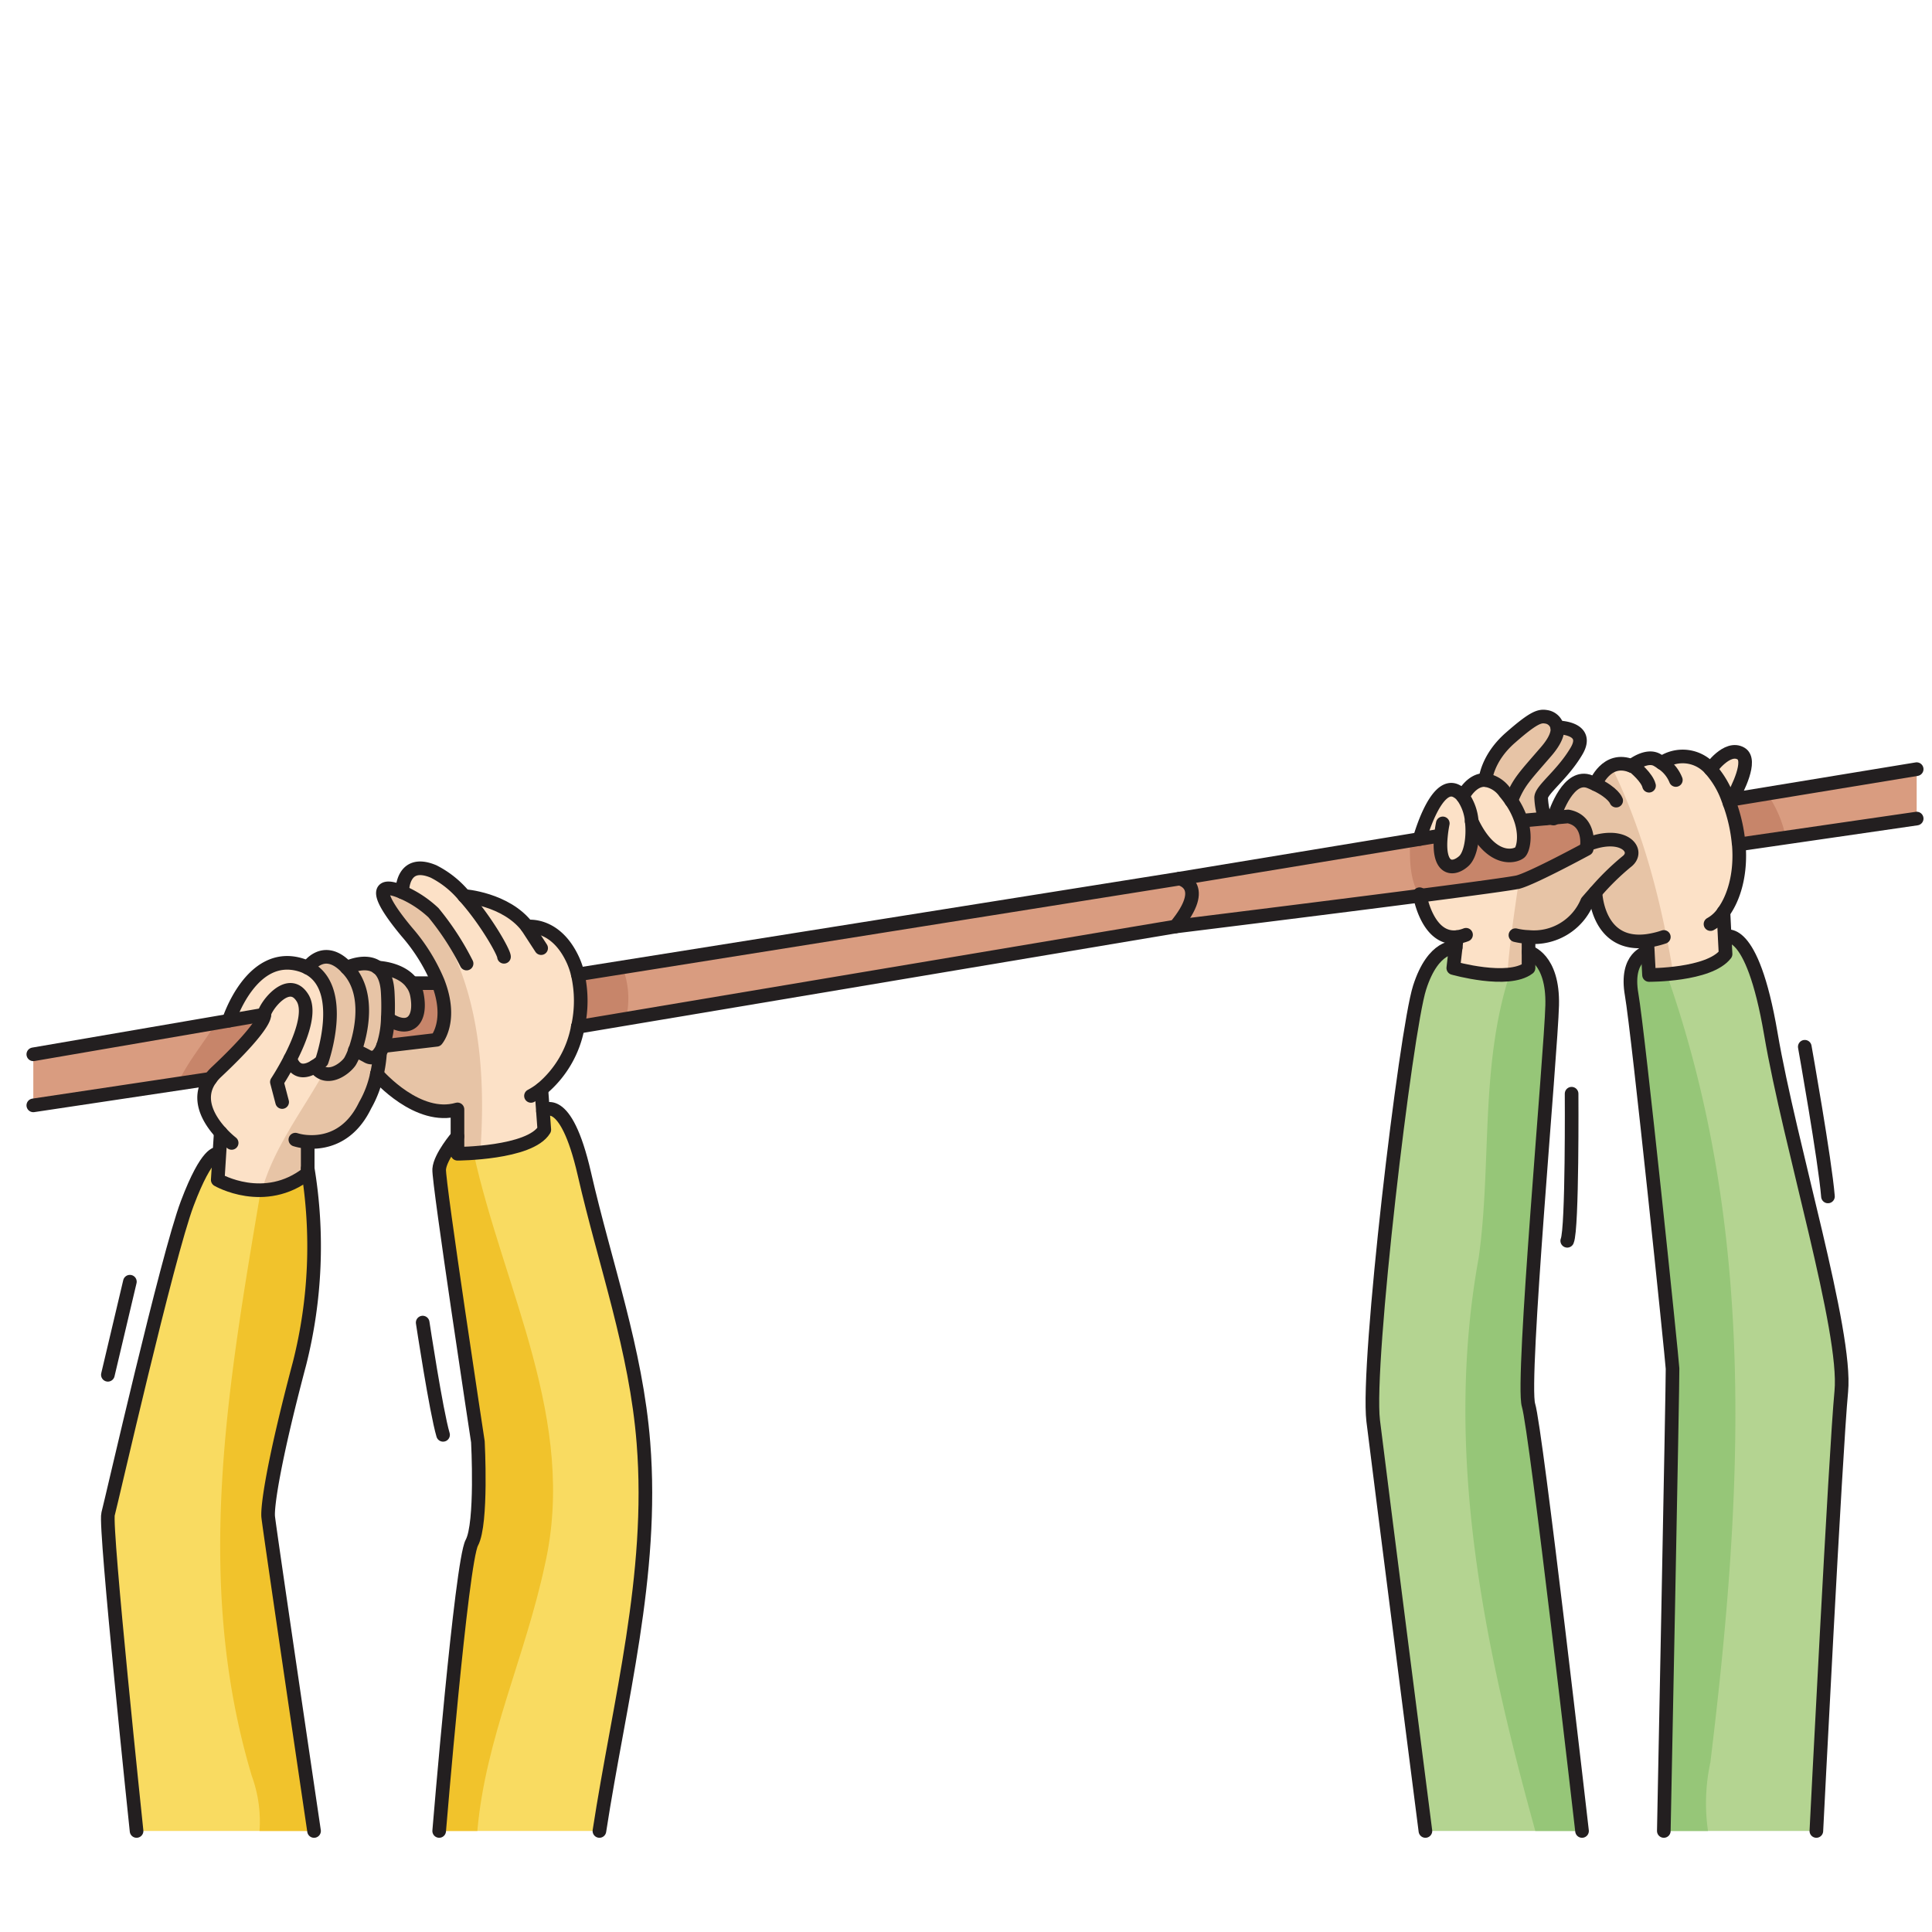 <svg id="Layer_1" data-name="Layer 1" xmlns="http://www.w3.org/2000/svg" width="100mm" height="100mm" viewBox="0 0 283.465 283.465">
  <title>Name</title>
  <g>
    <g>
      <path d="M79.427,159.811l.23,3.22.2,2.72c-2.12,3.49-12.74,3.53-12.74,3.53v-6.51c-5.79,1.68-11.53-4.84-11.82-5.16v-.01a19.423,19.423,0,0,0,.44-2.91l-.14-.1a3.645,3.645,0,0,0,.6-1.1l7.86-.93s2.44-2.82.17-8.56a26.933,26.933,0,0,0-4.54-7.27c-5.55-6.68-3.53-7.08-.67-5.83,0,0-.13-5.02,4.59-3.04a14.154,14.154,0,0,1,4.5,3.6s6.1.42,9.24,4.5c0,0,4.22-.68,6.77,5.02a11.61,11.61,0,0,1,.66,1.99,17.627,17.627,0,0,1,.01,7.69h-.01A15.451,15.451,0,0,1,79.427,159.811Z" fill="#fce1c7"/>
      <path d="M56.2,153.491a3.645,3.645,0,0,1-.6,1.1,1.254,1.254,0,0,1-1.71.39,17.647,17.647,0,0,0-1.8-.87c.98-2.76,2.09-8.14-.74-11.59-.16-.19-.31-.37-.47-.53,0,0,2.77-1.39,4.56-.02.76.6,1.35,1.7,1.45,3.65a34.849,34.849,0,0,1,.01,3.82A14.065,14.065,0,0,1,56.2,153.491Z" fill="#fce1c7"/>
      <path d="M44.4,146.431c-2.11-3.45-5.68,1.53-5.62,2.43l-5.21.9v-.01s3.29-10.4,10.57-8.17a6.091,6.091,0,0,1,1.01.41c5.86,2.98,2.06,13.7,2.06,13.7a5.79,5.79,0,0,1-1.01.77c-1.09.69-2.79,1.25-3.61-1.11C44.067,152.471,45.647,148.491,44.4,146.431Z" fill="#fce1c7"/>
      <path d="M51.347,142.521c2.83,3.45,1.72,8.83.74,11.59-.06-.02-.01.01-.01.01a8.785,8.785,0,0,1-.73,1.63c-.72,1.06-3.45,3.16-5.15.71a5.79,5.79,0,0,0,1.01-.77s3.8-10.72-2.06-13.7c0,0,2.33-3.61,5.73,0C51.037,142.151,51.187,142.331,51.347,142.521Z" fill="#fce1c7"/>
      <path d="M61.177,145.981c.74,3.9-1.26,5.54-4.28,3.46a34.849,34.849,0,0,0-.01-3.82c-.1-1.95-.69-3.05-1.45-3.65.37.02,3.48.21,4.99,2.28A4.142,4.142,0,0,1,61.177,145.981Z" fill="#fce1c7"/>
      <path d="M45.157,167.531l-.01.16v4.44c-6.33,4.98-13.2.98-13.2.98l.24-3.81.2-3.12c-1.64-1.8-3.65-4.92-1.51-7.9a6.64,6.64,0,0,1,.88-1c5.1-4.79,7.08-7.53,7.02-8.42s3.51-5.88,5.62-2.43c1.25,2.06-.33,6.04-1.81,8.92.82,2.36,2.52,1.8,3.61,1.11,1.7,2.45,4.43.35,5.15-.71a8.785,8.785,0,0,0,.73-1.63l.01-.01a17.647,17.647,0,0,1,1.8.87,1.254,1.254,0,0,0,1.71-.39l.14.1a19.423,19.423,0,0,1-.44,2.91v.01a15.555,15.555,0,0,1-1.73,4.57C51.2,167.091,47.4,167.671,45.157,167.531Z" fill="#fce1c7"/>
      <path d="M254.087,117.311c-.19.34-.32.55-.32.55-.06-.18-.13-.37-.2-.55a13.345,13.345,0,0,0-2.6-4.46s2.43-3.48,4.47-2.29C257.1,111.531,254.937,115.781,254.087,117.311Z" fill="#fce1c7"/>
      <path d="M253.047,137.471l.13,2.51c-2.42,3.13-11.23,3.07-11.23,3.07l-.18-3.38-.08-1.54-.01-.08c-7.38.96-7.59-7.14-7.59-7.14a37.329,37.329,0,0,1,4.54-4.46c2.17-1.59-.42-4.68-5.77-2.52.06-1.17-.15-3.63-2.78-4.14l-2.11.19c.29-.89,2.21-6.57,5.33-5.27.28.12.55.23.79.35,0,0,1.61-4.18,5.31-2.68v-.01s2.2-1.78,3.76-.85q.36.21.66.42a5.407,5.407,0,0,1,7.15.91,13.345,13.345,0,0,1,2.6,4.46c.07.18.14.37.2.55a23.676,23.676,0,0,1,1.34,6.03h.01c.37,4.44-.77,7.91-2.25,9.94Z" fill="#fce1c7"/>
      <path d="M215.937,120.521c.27,2.37-.17,4.93-1.18,5.83-1.67,1.48-3.81,1.16-3.35-3.6l-.61-.06-2.51.41s2.3-8.41,5.28-7.09a2.778,2.778,0,0,1,1.06.85A7.3,7.3,0,0,1,215.937,120.521Z" fill="#fce1c7"/>
      <path d="M228.487,106.721s4.87-.02,2.83,3.46-5.14,5.64-5.2,6.83a11.2,11.2,0,0,0,.57,3.09l-3.17.29-.31.09a11.109,11.109,0,0,0-1.48-3.01c1.11-2.76,1.93-3.5,5.12-7.2C228.237,108.661,228.607,107.511,228.487,106.721Z" fill="#fce1c7"/>
      <path d="M228.487,106.721c.12.79-.25,1.94-1.64,3.55-3.19,3.7-4.01,4.44-5.12,7.2a14.63,14.63,0,0,0-.91-1.2,4.277,4.277,0,0,0-2.87-1.82s.19-3.16,3.64-6.19,4.31-3.25,5.26-3.09A1.929,1.929,0,0,1,228.487,106.721Z" fill="#fce1c7"/>
      <path d="M223.207,120.481c.74,2.44.19,4.21-.19,4.57-.57.54-4.12,1.74-7.08-4.53a7.3,7.3,0,0,0-1.31-3.66s1.25-2.55,3.32-2.41a4.277,4.277,0,0,1,2.87,1.82,14.63,14.63,0,0,1,.91,1.2A11.109,11.109,0,0,1,223.207,120.481Z" fill="#fce1c7"/>
      <path d="M224.277,137.471l-.01.41v4.15c-3,2.29-11.04,0-11.04,0l.35-3.01.18-1.53c-3.93.4-5.2-4.93-5.43-6.07,7.65-.99,13.68-1.81,14.43-2.01,2.21-.6,10.04-4.85,10.04-4.85a3.9,3.9,0,0,0,.06-.63c5.35-2.16,7.94.93,5.77,2.52a37.329,37.329,0,0,0-4.54,4.46c-.73.81-1.22,1.39-1.22,1.39A8.45,8.45,0,0,1,224.277,137.471Z" fill="#fce1c7"/>
      <path d="M253.057,137.471s3.95-2.27,6.76,14.2,11.19,43.63,10.34,52.48-3.66,64.49-3.66,64.49h-22.38s1.32-66.55,1.28-67.83-5.02-49.27-6-54.89,2.37-6.25,2.37-6.25l.18,3.38s8.81.06,11.23-3.07l-.13-2.51Z" fill="#b4d491"/>
      <path d="M232.117,268.641h-22.98s-6.64-51.83-7.66-60.17,4.77-57.19,6.81-63.57,5.29-5.88,5.29-5.88l-.35,3.01s8.04,2.29,11.04,0v-2.36s3.64.89,3.47,7.82-4.56,55.24-3.47,58.69S232.117,268.641,232.117,268.641Z" fill="#b4d491"/>
      <path d="M31.947,173.111s6.87,4,13.2-.98v-.68a70.045,70.045,0,0,1-1.2,28.6c-3.96,14.93-4.72,21.06-4.6,22.47s6.73,46.12,6.73,46.12H20.037s-4.69-44.59-4.18-46.51,8.69-37.78,11.62-45.57,4.47-7.28,4.47-7.28l.24.02Z" fill="#f9db61"/>
      <path d="M79.667,163.031s3.26-3.07,6.07,9.19c3.03,13.25,7.6,25.82,8.67,39.49,1.54,19.45-3.53,37.89-6.46,56.93H64.437s3.25-39.49,4.79-42.29.89-14.81.89-14.81-5.81-38.14-5.68-39.99,2.68-4.82,2.68-4.82v2.55s10.62-.04,12.74-3.53l-.2-2.72Z" fill="#f9db61"/>
      <path d="M60.437,144.251h3.17l.62-.25c2.27,5.74-.17,8.56-.17,8.56l-7.86.93a14.065,14.065,0,0,0,.7-4.05c3.02,2.08,5.02.44,4.28-3.46a4.142,4.142,0,0,0-.75-1.73Z" fill="#d99c80"/>
      <path d="M38.777,148.861c.06.89-1.92,3.63-7.02,8.42a6.64,6.64,0,0,0-.88,1l-25.99,3.9v-7.49l28.68-4.93Z" fill="#d99c80"/>
      <path d="M281.217,112.851v7.25l-26.03,3.78-.07.01h-.01a23.676,23.676,0,0,0-1.34-6.03s.13-.21.32-.55Z" fill="#d99c80"/>
      <path d="M227.967,119.981l2.11-.19c2.63.51,2.84,2.97,2.78,4.14a3.9,3.9,0,0,1-.06.63s-7.83,4.25-10.04,4.85c-.75.2-6.78,1.02-14.43,2.01-14.88,1.93-35.87,4.52-35.87,4.52,5.11-6.16.6-7.03.6-7.03l35.23-5.81,2.51-.41.61.06c-.46,4.76,1.68,5.08,3.35,3.6,1.01-.9,1.45-3.46,1.18-5.83,2.96,6.27,6.51,5.07,7.08,4.53.38-.36.93-2.13.19-4.57l.31-.09,3.17-.29Z" fill="#d99c80"/>
      <path d="M173.057,128.911s4.51.87-.6,7.03l-87.67,14.72a17.627,17.627,0,0,0-.01-7.69Z" fill="#d99c80"/>
    </g>
    <path d="M59.171,129.505a5.541,5.541,0,0,0-.186,1.4c-2.86-1.25-4.88-.851.67,5.829a26.948,26.948,0,0,1,4.54,7.27c2.27,5.74-.17,8.56-.17,8.56l-7.86.93a3.652,3.652,0,0,1-.6,1.1l.14.1a19.457,19.457,0,0,1-.44,2.911v.01c.29.32,6.03,6.84,11.82,5.159v6.51s1.45-.006,3.384-.188C71.514,154.593,69.7,139.442,59.171,129.505Z" fill="#e7c4a6"/>
    <path d="M56.165,153.491a3.645,3.645,0,0,1-.6,1.1,1.254,1.254,0,0,1-1.71.39,17.647,17.647,0,0,0-1.8-.87c.98-2.76,2.09-8.14-.74-11.59-.16-.19-.31-.37-.47-.53,0,0,2.77-1.39,4.56-.02.76.6,1.35,1.7,1.45,3.65a34.849,34.849,0,0,1,.01,3.82A14.065,14.065,0,0,1,56.165,153.491Z" fill="#e7c4a6"/>
    <path d="M44.365,146.431c-2.11-3.45-5.68,1.53-5.62,2.43l-5.21.9v-.01s3.29-10.4,10.57-8.17a6.091,6.091,0,0,1,1.01.41c5.86,2.98,2.06,13.7,2.06,13.7a5.79,5.79,0,0,1-1.01.77c-1.09.69-2.79,1.25-3.61-1.11C44.035,152.471,45.615,148.491,44.365,146.431Z" fill="#fce1c7"/>
    <path d="M51.315,142.521c2.83,3.45,1.72,8.83.74,11.59-.06-.02-.01.01-.01.01a8.785,8.785,0,0,1-.73,1.63c-.72,1.06-3.45,3.16-5.15.71a5.79,5.79,0,0,0,1.01-.77s3.8-10.72-2.06-13.7c0,0,2.33-3.61,5.73,0C51.005,142.151,51.155,142.331,51.315,142.521Z" fill="#e7c4a6"/>
    <path d="M61.145,145.981c.74,3.9-1.26,5.54-4.28,3.46a34.849,34.849,0,0,0-.01-3.82c-.1-1.95-.69-3.05-1.45-3.65.37.02,3.48.21,4.99,2.28A4.142,4.142,0,0,1,61.145,145.981Z" fill="#e7c4a6"/>
    <path d="M55.565,154.592a1.255,1.255,0,0,1-1.71.389,17.435,17.435,0,0,0-1.8-.869l-.01.01a8.765,8.765,0,0,1-.73,1.629c-.557.821-2.316,2.254-3.872,1.73-3.217,5.71-7.223,10.875-9.013,17.133a11.239,11.239,0,0,0,6.685-2.482v-4.441l.01-.16c2.24.14,6.04-.439,8.41-5.349a15.57,15.57,0,0,0,1.73-4.57v-.01a19.457,19.457,0,0,0,.44-2.911Z" fill="#e7c4a6"/>
    <path d="M254.055,117.311c-.19.34-.32.55-.32.55-.06-.18-.13-.37-.2-.55a13.345,13.345,0,0,0-2.6-4.46s2.43-3.48,4.47-2.29C257.065,111.531,254.905,115.781,254.055,117.311Z" fill="#fce1c7"/>
    <path d="M234.055,115.061c-.24-.12-.51-.23-.79-.35-3.12-1.3-5.04,4.381-5.33,5.27l2.11-.19c2.63.51,2.84,2.97,2.78,4.141,5.35-2.161,7.94.93,5.77,2.52a37.183,37.183,0,0,0-4.54,4.46s.21,8.1,7.59,7.139l.01.081.08,1.539.18,3.38a33.966,33.966,0,0,0,3.59-.217c-1.818-10.861-4.456-21.008-9.109-30.443A5.489,5.489,0,0,0,234.055,115.061Z" fill="#e7c4a6"/>
    <path d="M215.905,120.521c.27,2.37-.17,4.93-1.18,5.83-1.67,1.48-3.81,1.16-3.35-3.6l-.61-.06-2.51.41s2.3-8.41,5.28-7.09a2.778,2.778,0,0,1,1.06.85A7.3,7.3,0,0,1,215.905,120.521Z" fill="#fce1c7"/>
    <path d="M228.455,106.721s4.87-.02,2.83,3.46-5.14,5.64-5.2,6.83a11.2,11.2,0,0,0,.57,3.09l-3.17.29-.31.09a11.109,11.109,0,0,0-1.48-3.01c1.11-2.76,1.93-3.5,5.12-7.2C228.205,108.661,228.575,107.511,228.455,106.721Z" fill="#e7c4a6"/>
    <path d="M228.455,106.721c.12.79-.25,1.94-1.64,3.55-3.19,3.7-4.01,4.44-5.12,7.2a14.63,14.63,0,0,0-.91-1.2,4.277,4.277,0,0,0-2.87-1.82s.19-3.16,3.64-6.19,4.31-3.25,5.26-3.09A1.929,1.929,0,0,1,228.455,106.721Z" fill="#e7c4a6"/>
    <path d="M223.175,120.481c.74,2.44.19,4.21-.19,4.57-.57.54-4.12,1.74-7.08-4.53a7.3,7.3,0,0,0-1.31-3.66s1.25-2.55,3.32-2.41a4.277,4.277,0,0,1,2.87,1.82,14.63,14.63,0,0,1,.91,1.2A11.109,11.109,0,0,1,223.175,120.481Z" fill="#fce1c7"/>
    <path d="M232.825,123.932a3.893,3.893,0,0,1-.06.629s-7.6,4.125-9.933,4.816c-.686,4.757-1.349,9.091-1.674,13.625a5.91,5.91,0,0,0,3.077-.971v-4.149l.01-.41a8.453,8.453,0,0,0,8.59-5.171s.49-.579,1.22-1.389a37.183,37.183,0,0,1,4.54-4.46C240.765,124.862,238.175,121.771,232.825,123.932Z" fill="#e7c4a6"/>
    <path d="M250.947,258.581c4.814-39.478,6.84-78.028-6.407-115.652-1.522.127-2.625.122-2.625.122l-.18-3.38s-3.35.63-2.37,6.25,5.95,53.62,6,54.89-1.28,67.831-1.28,67.831H250.6A28.368,28.368,0,0,1,250.947,258.581Z" fill="#96c678"/>
    <path d="M224.235,206.182c-1.09-3.451,3.3-51.75,3.47-58.691s-3.47-7.82-3.47-7.82v2.36a5.586,5.586,0,0,1-2.738.933c-4.4,13.6-2.615,28.076-4.55,41.617-5.172,28.448.8,56.894,8.316,84.061h6.822S225.315,209.622,224.235,206.182Z" fill="#96c678"/>
    <path d="M39.315,222.521c-.12-1.409.64-7.54,4.6-22.47a70.04,70.04,0,0,0,1.2-28.6v.68a11.246,11.246,0,0,1-6.847,2.491c-4.83,28.653-9.917,57.306-1.321,85.958a19.4,19.4,0,0,1,1.127,8.061h7.971S39.445,223.921,39.315,222.521Z" fill="#f1c32c"/>
    <path d="M69.486,169.175c-1.421.1-2.4.106-2.4.106v-2.55s-2.55,2.971-2.68,4.82,5.68,39.99,5.68,39.99.64,12-.89,14.811-4.79,42.29-4.79,42.29h5.63c1.194-13.6,6.98-25.376,9.912-39.061C84.741,208.489,73.912,189.234,69.486,169.175Z" fill="#f1c32c"/>
    <path d="M60.405,144.251h3.17l.62-.25c2.27,5.74-.17,8.56-.17,8.56l-7.86.93a14.065,14.065,0,0,0,.7-4.05c3.02,2.08,5.02.44,4.28-3.46a4.142,4.142,0,0,0-.75-1.73Z" fill="#c7856a"/>
    <path d="M33.535,149.761l-1.851.319C29.946,153,27.537,155.744,26.068,159l4.777-.717a6.689,6.689,0,0,1,.88-1c5.1-4.79,7.08-7.53,7.02-8.419Z" fill="#c7856a"/>
    <path d="M254.055,117.311c-.19.341-.32.551-.32.551a23.658,23.658,0,0,1,1.34,6.03h.01l.07-.01,6.861-1a17.161,17.161,0,0,0-2.751-6.43Z" fill="#c7856a"/>
    <path d="M230.045,119.791l-2.11.19-1.28.121-3.17.29-.31.089c.74,2.44.19,4.21-.19,4.57-.57.541-4.12,1.74-7.08-4.53.27,2.371-.17,4.931-1.18,5.831-1.67,1.479-3.81,1.159-3.35-3.6l-.61-.06-2.51.411-1.366.225c-.074,2.821-.056,5.584,1.336,8.1l.07-.01c7.65-.989,13.68-1.809,14.43-2.009,2.21-.6,10.04-4.851,10.04-4.851a3.893,3.893,0,0,0,.06-.629C232.885,122.761,232.675,120.3,230.045,119.791Z" fill="#c7856a"/>
    <path d="M91.33,141.923l-6.585,1.049a17.627,17.627,0,0,1,.01,7.69l7.075-1.188A12.558,12.558,0,0,0,91.33,141.923Z" fill="#c7856a"/>
    <g>
      <path d="M33.987,167.691a14.2,14.2,0,0,1-1.6-1.51c-1.64-1.8-3.65-4.92-1.51-7.9a6.64,6.64,0,0,1,.88-1c5.1-4.79,7.08-7.53,7.02-8.42s3.51-5.88,5.62-2.43c1.25,2.06-.33,6.04-1.81,8.92-1,1.95-1.96,3.4-1.96,3.4l.77,2.94" fill="none" stroke="#231f20" stroke-linecap="round" stroke-linejoin="round" stroke-width="2"/>
      <polyline points="38.777 148.861 33.567 149.761 4.887 154.691" fill="none" stroke="#231f20" stroke-linecap="round" stroke-linejoin="round" stroke-width="2"/>
      <line x1="30.877" y1="158.281" x2="4.887" y2="162.181" fill="none" stroke="#231f20" stroke-linecap="round" stroke-linejoin="round" stroke-width="2"/>
      <path d="M33.567,149.751s3.29-10.4,10.57-8.17a6.091,6.091,0,0,1,1.01.41c5.86,2.98,2.06,13.7,2.06,13.7a5.79,5.79,0,0,1-1.01.77c-1.09.69-2.79,1.25-3.61-1.11" fill="none" stroke="#231f20" stroke-linecap="round" stroke-linejoin="round" stroke-width="2"/>
      <path d="M45.147,141.991s2.33-3.61,5.73,0c.16.16.31.34.47.53,2.83,3.45,1.72,8.83.74,11.59l-.01.01a8.785,8.785,0,0,1-.73,1.63c-.72,1.06-3.45,3.16-5.15.71" fill="none" stroke="#231f20" stroke-linecap="round" stroke-linejoin="round" stroke-width="2"/>
      <path d="M32.387,166.171v.01l-.2,3.12-.24,3.81s6.87,4,13.2-.98v-4.44" fill="none" stroke="#231f20" stroke-linecap="round" stroke-linejoin="round" stroke-width="2"/>
      <path d="M55.3,157.6a19.423,19.423,0,0,0,.44-2.91" fill="none" stroke="#231f20" stroke-linecap="round" stroke-linejoin="round" stroke-width="2"/>
      <path d="M43.337,167.211a7.548,7.548,0,0,0,1.82.32c2.24.14,6.04-.44,8.41-5.35a15.555,15.555,0,0,0,1.73-4.57" fill="none" stroke="#231f20" stroke-linecap="round" stroke-linejoin="round" stroke-width="2"/>
      <path d="M50.877,141.991s2.77-1.39,4.56-.02c.76.6,1.35,1.7,1.45,3.65a34.849,34.849,0,0,1,.01,3.82,14.065,14.065,0,0,1-.7,4.05,3.645,3.645,0,0,1-.6,1.1,1.254,1.254,0,0,1-1.71.39,17.647,17.647,0,0,0-1.8-.87c-.06-.02-.01.01-.01.01" fill="none" stroke="#231f20" stroke-linecap="round" stroke-linejoin="round" stroke-width="2"/>
      <path d="M55.407,141.971h.03c.37.02,3.48.21,4.99,2.28a4.142,4.142,0,0,1,.75,1.73c.74,3.9-1.26,5.54-4.28,3.46" fill="none" stroke="#231f20" stroke-linecap="round" stroke-linejoin="round" stroke-width="2"/>
      <path d="M31.947,169.281s-1.53-.51-4.47,7.28-11.1,43.66-11.62,45.57,4.18,46.51,4.18,46.51" fill="none" stroke="#231f20" stroke-linecap="round" stroke-linejoin="round" stroke-width="2"/>
      <path d="M45.147,171.451a70.045,70.045,0,0,1-1.2,28.6c-3.96,14.93-4.72,21.06-4.6,22.47s6.73,46.12,6.73,46.12" fill="none" stroke="#231f20" stroke-linecap="round" stroke-linejoin="round" stroke-width="2"/>
      <path d="M56.187,153.491h.01l7.86-.93s2.44-2.82.17-8.56a26.933,26.933,0,0,0-4.54-7.27c-5.55-6.68-3.53-7.08-.67-5.83a15.952,15.952,0,0,1,4.59,3.02,40.125,40.125,0,0,1,4.85,7.45" fill="none" stroke="#231f20" stroke-linecap="round" stroke-linejoin="round" stroke-width="2"/>
      <line x1="60.437" y1="144.251" x2="63.607" y2="144.251" fill="none" stroke="#231f20" stroke-linecap="round" stroke-linejoin="round" stroke-width="2"/>
      <path d="M55.3,157.6v.01c.29.32,6.03,6.84,11.82,5.16v6.51s10.62-.04,12.74-3.53l-.2-2.72-.23-3.22" fill="none" stroke="#231f20" stroke-linecap="round" stroke-linejoin="round" stroke-width="2"/>
      <path d="M59.017,130.9s-.13-5.02,4.59-3.04a14.154,14.154,0,0,1,4.5,3.6c3.19,3.54,5.84,8.27,5.84,8.92" fill="none" stroke="#231f20" stroke-linecap="round" stroke-linejoin="round" stroke-width="2"/>
      <path d="M68.107,131.461s6.1.42,9.24,4.5l2.05,3.15" fill="none" stroke="#231f20" stroke-linecap="round" stroke-linejoin="round" stroke-width="2"/>
      <path d="M84.777,150.661a15.451,15.451,0,0,1-5.35,9.15,11.285,11.285,0,0,1-1.52.98" fill="none" stroke="#231f20" stroke-linecap="round" stroke-linejoin="round" stroke-width="2"/>
      <path d="M77.347,135.961s4.22-.68,6.77,5.02a11.61,11.61,0,0,1,.66,1.99,17.627,17.627,0,0,1,.01,7.69" fill="none" stroke="#231f20" stroke-linecap="round" stroke-linejoin="round" stroke-width="2"/>
      <path d="M67.117,166.731s-2.55,2.97-2.68,4.82,5.68,39.99,5.68,39.99.64,12-.89,14.81-4.79,42.29-4.79,42.29" fill="none" stroke="#231f20" stroke-linecap="round" stroke-linejoin="round" stroke-width="2"/>
      <path d="M79.667,163.031s3.26-3.07,6.07,9.19c3.03,13.25,7.6,25.82,8.67,39.49,1.54,19.45-3.53,37.89-6.46,56.93" fill="none" stroke="#231f20" stroke-linecap="round" stroke-linejoin="round" stroke-width="2"/>
      <path d="M84.777,142.971l88.28-14.06s4.51.87-.6,7.03l-87.67,14.72h-.01" fill="none" stroke="#231f20" stroke-linecap="round" stroke-linejoin="round" stroke-width="2"/>
      <line x1="19.057" y1="188.051" x2="15.827" y2="201.711" fill="none" stroke="#231f20" stroke-linecap="round" stroke-linejoin="round" stroke-width="2"/>
      <path d="M62.017,194.051s1.97,13.02,2.99,16.47" fill="none" stroke="#231f20" stroke-linecap="round" stroke-linejoin="round" stroke-width="2"/>
      <path d="M208.287,131.2s.01.08.04.22c.23,1.14,1.5,6.47,5.43,6.07a5.277,5.277,0,0,0,1.34-.34" fill="none" stroke="#231f20" stroke-linecap="round" stroke-linejoin="round" stroke-width="2"/>
      <path d="M213.757,137.491l-.18,1.53-.35,3.01s8.04,2.29,11.04,0v-4.15" fill="none" stroke="#231f20" stroke-linecap="round" stroke-linejoin="round" stroke-width="2"/>
      <path d="M213.577,139.021s-3.25-.5-5.29,5.88-7.83,55.23-6.81,63.57,7.66,60.17,7.66,60.17" fill="none" stroke="#231f20" stroke-linecap="round" stroke-linejoin="round" stroke-width="2"/>
      <path d="M224.267,139.671s3.64.89,3.47,7.82-4.56,55.24-3.47,58.69,7.85,62.46,7.85,62.46" fill="none" stroke="#231f20" stroke-linecap="round" stroke-linejoin="round" stroke-width="2"/>
      <path d="M230.587,160.471s.13,19.79-.64,21.58" fill="none" stroke="#231f20" stroke-linecap="round" stroke-linejoin="round" stroke-width="2"/>
      <polyline points="173.057 128.911 208.287 123.101 210.797 122.691" fill="none" stroke="#231f20" stroke-linecap="round" stroke-linejoin="round" stroke-width="2"/>
      <path d="M172.457,135.941s20.99-2.59,35.87-4.52c7.65-.99,13.68-1.81,14.43-2.01,2.21-.6,10.04-4.85,10.04-4.85a3.9,3.9,0,0,0,.06-.63c.06-1.17-.15-3.63-2.78-4.14l-2.11.19-1.28.12-3.17.29" fill="none" stroke="#231f20" stroke-linecap="round" stroke-linejoin="round" stroke-width="2"/>
      <path d="M222.347,137.211a9.653,9.653,0,0,0,1.93.26,8.45,8.45,0,0,0,8.59-5.17s.49-.58,1.22-1.39a37.329,37.329,0,0,1,4.54-4.46c2.17-1.59-.42-4.68-5.77-2.52" fill="none" stroke="#231f20" stroke-linecap="round" stroke-linejoin="round" stroke-width="2"/>
      <path d="M208.287,123.1s2.3-8.41,5.28-7.09a2.778,2.778,0,0,1,1.06.85,7.3,7.3,0,0,1,1.31,3.66c.27,2.37-.17,4.93-1.18,5.83-1.67,1.48-3.81,1.16-3.35-3.6a18.49,18.49,0,0,1,.28-1.94" fill="none" stroke="#231f20" stroke-linecap="round" stroke-linejoin="round" stroke-width="2"/>
      <path d="M214.627,116.861s1.25-2.55,3.32-2.41a4.277,4.277,0,0,1,2.87,1.82,14.63,14.63,0,0,1,.91,1.2,11.109,11.109,0,0,1,1.48,3.01c.74,2.44.19,4.21-.19,4.57-.57.54-4.12,1.74-7.08-4.53,0-.01-.01-.01-.01-.02" fill="none" stroke="#231f20" stroke-linecap="round" stroke-linejoin="round" stroke-width="2"/>
      <path d="M217.947,114.451s.19-3.16,3.64-6.19,4.31-3.25,5.26-3.09a1.929,1.929,0,0,1,1.64,1.55c.12.79-.25,1.94-1.64,3.55-3.19,3.7-4.01,4.44-5.12,7.2" fill="none" stroke="#231f20" stroke-linecap="round" stroke-linejoin="round" stroke-width="2"/>
      <path d="M228.487,106.721s4.87-.02,2.83,3.46-5.14,5.64-5.2,6.83a11.2,11.2,0,0,0,.57,3.09" fill="none" stroke="#231f20" stroke-linecap="round" stroke-linejoin="round" stroke-width="2"/>
      <path d="M227.937,120.1l.03-.12c.29-.89,2.21-6.57,5.33-5.27.28.12.55.23.79.35,2.66,1.27,3.04,2.41,3.04,2.41" fill="none" stroke="#231f20" stroke-linecap="round" stroke-linejoin="round" stroke-width="2"/>
      <path d="M234.087,115.061s1.61-4.18,5.31-2.68c.13.05.28.11.42.18,0,0,1.83,1.49,2.13,2.72" fill="none" stroke="#231f20" stroke-linecap="round" stroke-linejoin="round" stroke-width="2"/>
      <path d="M239.4,112.371s2.2-1.78,3.76-.85q.36.21.66.42a5.345,5.345,0,0,1,2.06,2.5" fill="none" stroke="#231f20" stroke-linecap="round" stroke-linejoin="round" stroke-width="2"/>
      <path d="M234.087,130.911s.21,8.1,7.59,7.14a13.1,13.1,0,0,0,2.44-.58" fill="none" stroke="#231f20" stroke-linecap="round" stroke-linejoin="round" stroke-width="2"/>
      <path d="M243.817,111.941a5.407,5.407,0,0,1,7.15.91,13.345,13.345,0,0,1,2.6,4.46c.07.18.14.37.2.55a23.676,23.676,0,0,1,1.34,6.03h.01c.37,4.44-.77,7.91-2.25,9.94a5.461,5.461,0,0,1-1.9,1.75" fill="none" stroke="#231f20" stroke-linecap="round" stroke-linejoin="round" stroke-width="2"/>
      <path d="M250.967,112.851s2.43-3.48,4.47-2.29c1.66.97-.5,5.22-1.35,6.75-.19.34-.32.55-.32.55" fill="none" stroke="#231f20" stroke-linecap="round" stroke-linejoin="round" stroke-width="2"/>
      <path d="M241.687,138.131l.08,1.54.18,3.38s8.81.06,11.23-3.07l-.13-2.51-.18-3.64" fill="none" stroke="#231f20" stroke-linecap="round" stroke-linejoin="round" stroke-width="2"/>
      <line x1="254.087" y1="117.311" x2="281.217" y2="112.851" fill="none" stroke="#231f20" stroke-linecap="round" stroke-linejoin="round" stroke-width="2"/>
      <line x1="255.187" y1="123.881" x2="281.217" y2="120.101" fill="none" stroke="#231f20" stroke-linecap="round" stroke-linejoin="round" stroke-width="2"/>
      <path d="M241.767,139.671s-3.35.63-2.37,6.25,5.95,53.62,6,54.89-1.28,67.83-1.28,67.83" fill="none" stroke="#231f20" stroke-linecap="round" stroke-linejoin="round" stroke-width="2"/>
      <path d="M253.057,137.471s3.95-2.27,6.76,14.2,11.19,43.63,10.34,52.48-3.66,64.49-3.66,64.49" fill="none" stroke="#231f20" stroke-linecap="round" stroke-linejoin="round" stroke-width="2"/>
      <path d="M264.8,153.581s2.98,16.72,3.4,21.96" fill="none" stroke="#231f20" stroke-linecap="round" stroke-linejoin="round" stroke-width="2"/>
    </g>
  </g>
</svg>
